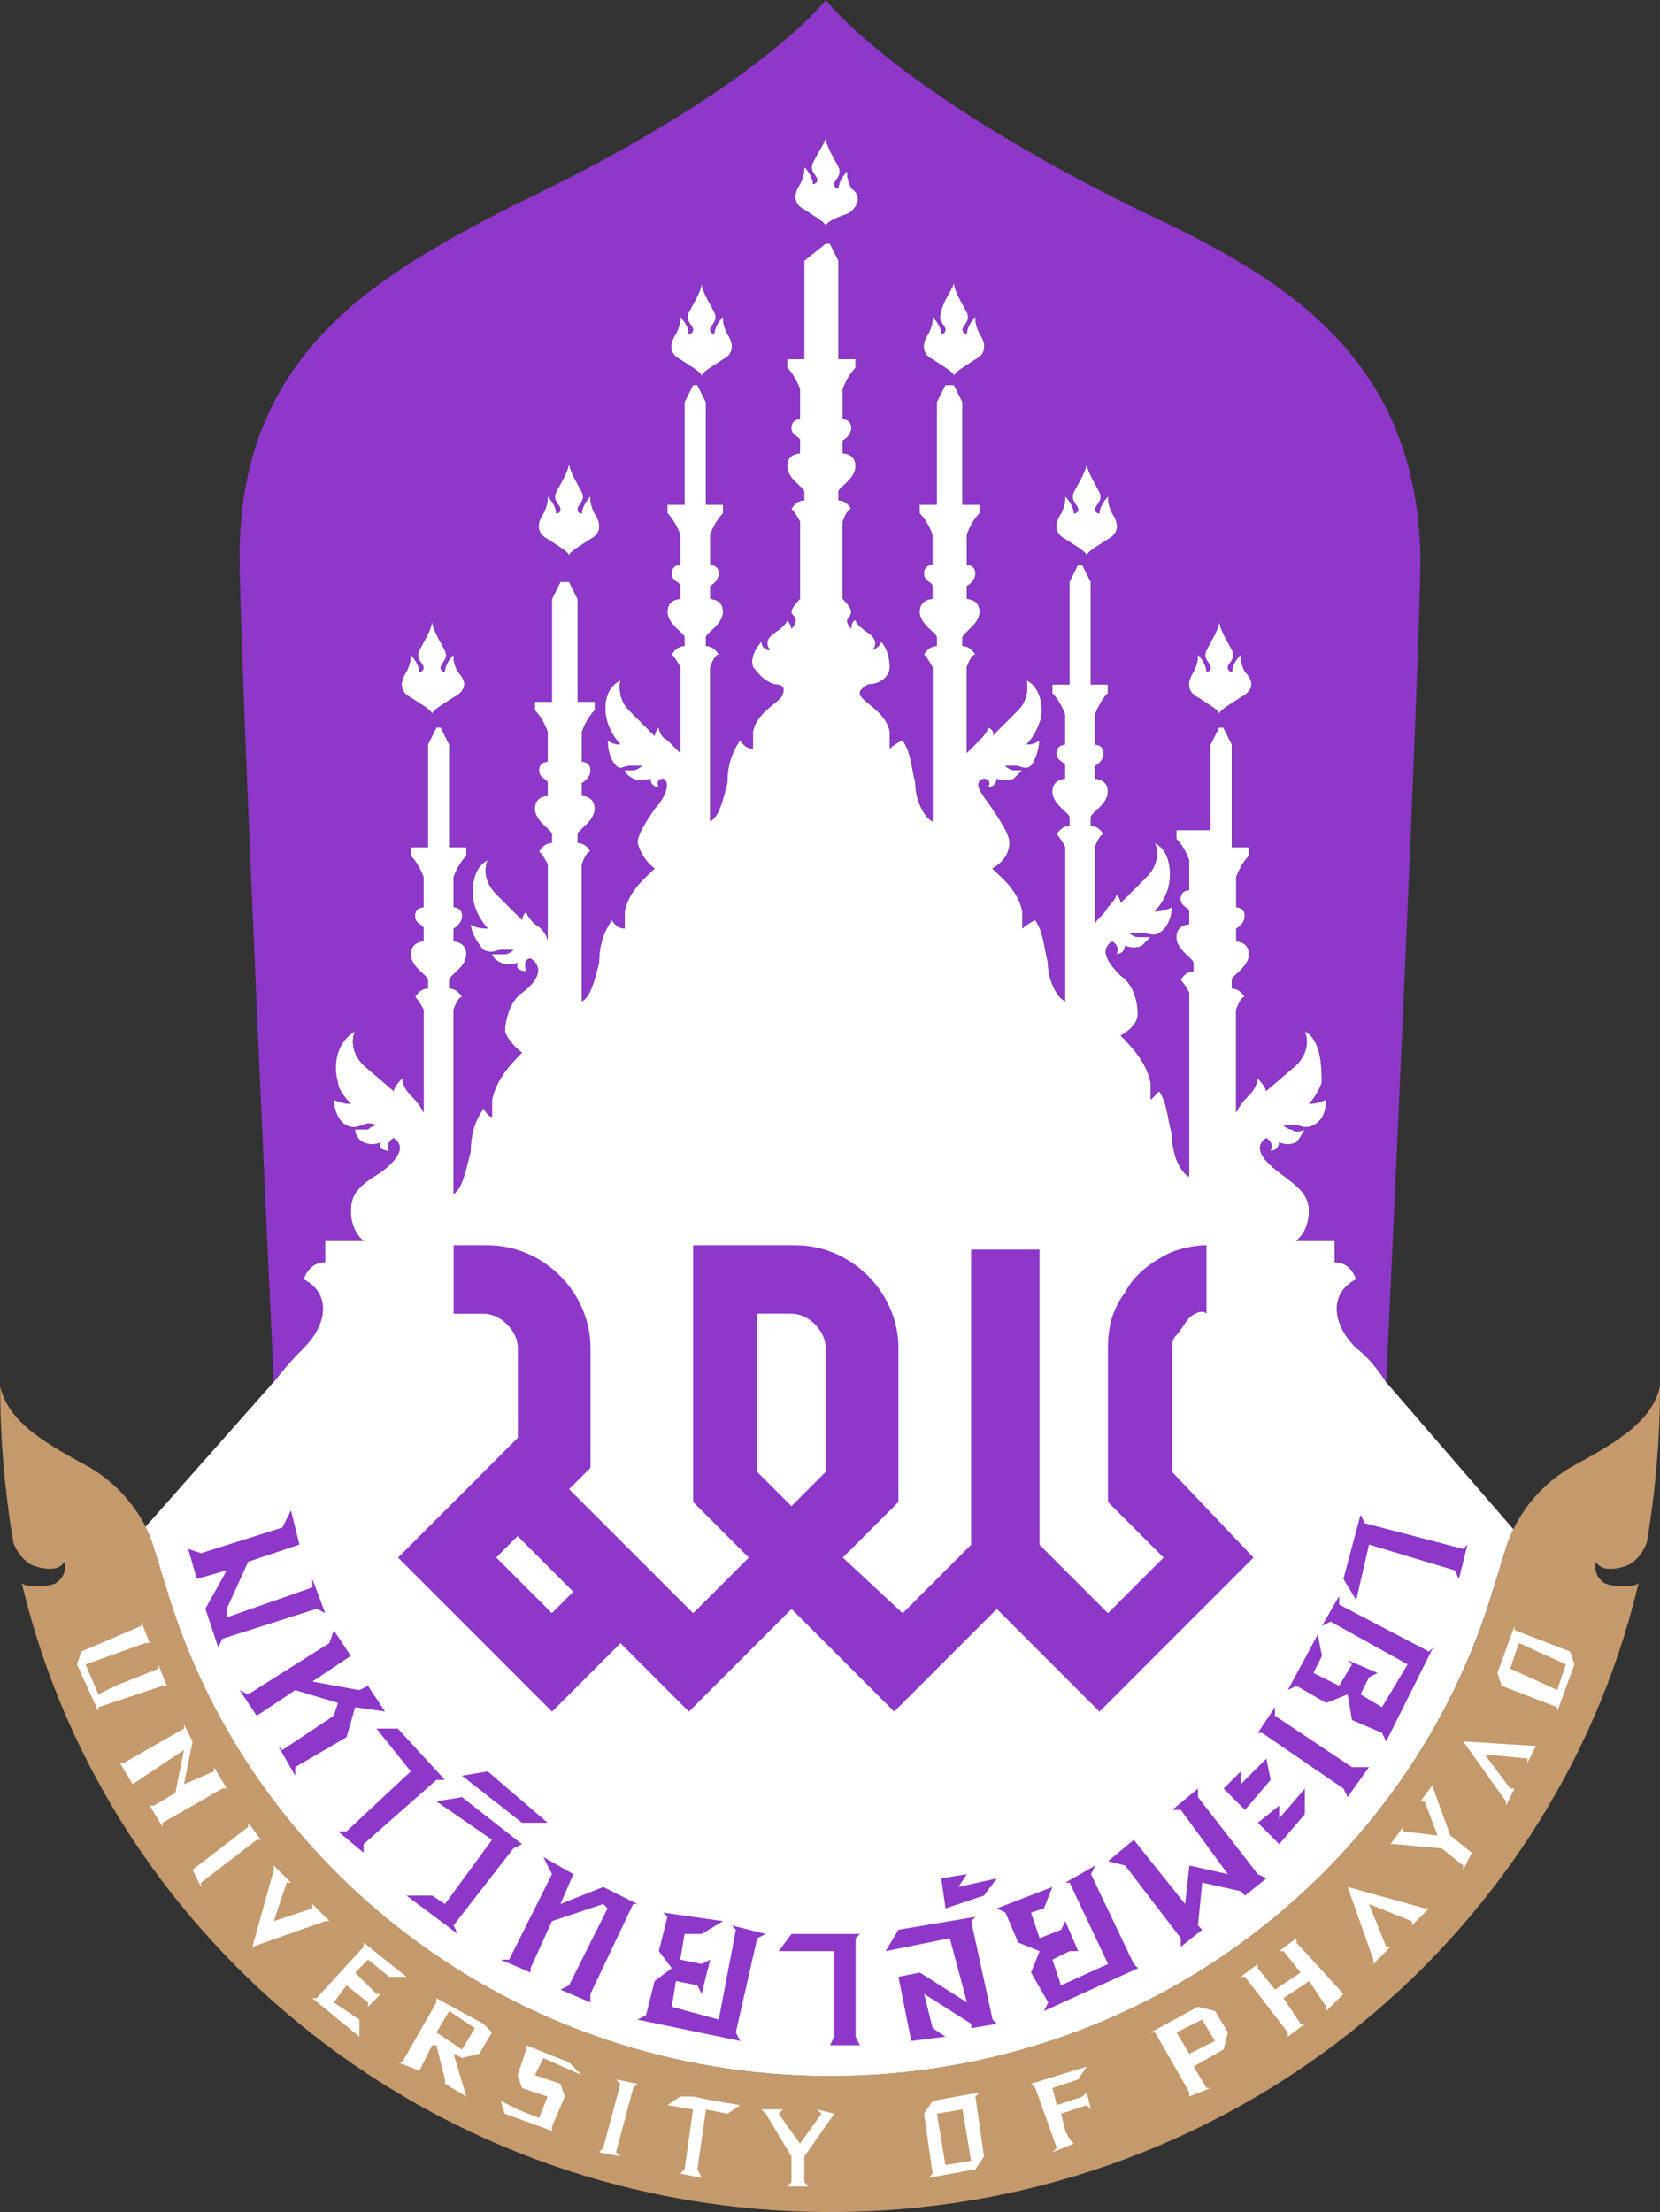 <?xml version="1.0" encoding="UTF-8"?><svg id="b" xmlns="http://www.w3.org/2000/svg" width="180" height="239.84" viewBox="0 0 180 239.84"><rect x="0" y="0" width="180" height="239.84" fill="#333333" stroke="none"/><defs><style>.d{fill:#fff;}.e{fill:#c4996c;}.f{fill:#8d38c9;}</style></defs><g id="c"><path class="d" d="m17.16,169.33c.24.91.54,1.79.81,2.68,9.01,30.65,37.85,53.08,72.02,53.09,34.17,0,63.01-22.44,72.02-53.09.27-.89.58-1.77.81-2.68l.46-1.39c.13-.54.43-1.29.83-2.12l-13.82-15.97s-1.39-2.32-3.25-3.71c-2.78-2.78-2.78-6.03,0-7.42,0,0-.46-1.86-2.32-1.86v-2.32h-4.18s1.39-.93,1.39-3.25c0-1.86-1.39-2.78-3.25-4.18-1.86-1.39-2.78-2.78-1.39-3.71,0,0,.93.46.46,1.39,0,0,.93,0,.93-.93,0,0,.93.46,1.86,0,.46-.46.93-1.39.93-1.39,0,0-.93.46-1.39,0-.46,0-.93-.46-.93-.46h1.39c.46,0,.93.46,1.86,0,.93-.46,1.39-1.39,1.39-2.78,0,0-.93.46-1.86.46,0,0,.93-.93,1.39-2.32,0-1.39,0-4.64-1.86-5.57,0,0,.93,1.86-.93,3.71l-3.25,2.78s0-.46-.93-1.39c0,0,0,.93-.93,1.86-.46.46-.93.93-1.39,1.86v-11.13s.46-1.39.93-1.39c0,0-.46-.93-1.39-.93v-.93c0-.46,1.86-1.39,1.86-2.78s-1.39-1.39-1.39-1.39v-1.39s.93-.46.93-1.39-.93-.93-.93-.93v-3.25s.46-1.39,1.39-2.32v-.93h-1.86v-11.13l-.93-1.86h-.46l-.93,1.86v9.28h-3.71v.93c.93.93,1.39,2.32,1.39,2.32v3.25s-.93,0-.93.93.93.93.93,1.39v1.39s-1.39,0-1.39,1.39,1.86,2.32,1.86,2.78v.93c-.93,0-1.39.93-1.39.93.46.46.93,1.39.93,1.39v19.95c-.93-.46-1.86-2.32-1.86-4.64-.46-1.39-.46-3.25-1.39-4.64,0,0-.46.46-.93.93v-1.86c-.46-2.32-2.32-4.18-3.25-5.1,0,0,1.86-.93,1.86-2.32s-.46-3.25-1.86-4.18c-1.39-1.39-2.32-2.78-.93-3.71,0,0,.93.46.46,1.39,0,0,.93,0,.93-.93,0,0,.93.46,1.86,0,.46-.46.93-.93.93-.93h-1.39c-.46,0-.93-.46-.93-.46h1.39c.46,0,1.39.46,1.86,0,.93-.46,1.39-1.86,1.39-2.78,0,0-.93.46-1.86.46,0,0,.93-.93,1.39-2.32.46-1.39.46-4.18-1.39-5.1,0,0,.93,1.86-.93,3.71l-2.78,2.78s0-.46-.46-.93c0,0,0,.46-.93,1.39-.46.93-1.39,1.39-1.39,1.86v-8.35s.46-1.39.93-1.39c0,0-.46-.93-1.39-.93v-.93c0-.46,1.86-1.39,1.86-2.78s-1.39-1.39-1.39-1.39v-1.39s.93-.46.93-1.39-.93-.93-.93-.93v-3.25s.46-1.39,1.39-2.32v-.93h-1.86v-11.13l-.93-1.86h-.46l-.93,1.86v11.13h-1.86v.93c.93.93,1.39,2.32,1.39,2.32v3.25s-.93,0-.93.93.93.93.93,1.39v1.39s-1.39,0-1.39,1.39,1.86,2.32,1.86,2.78v.93c-.93,0-1.39.93-1.39.93.46.46.93,1.39.93,1.39v16.7c-.93-.46-1.86-2.32-1.86-4.18-.46-1.86-.46-3.25-1.39-4.64,0,0-.93.46-1.39.93v-1.86c-.46-2.32-2.32-3.71-3.25-4.64,0,0,1.86-.93,1.86-2.78,0-.93-.93-2.32-1.86-3.71-.93-1.39-2.32-2.78-.93-3.25,0,0,.93,0,.46.93,0,0,.93,0,.93-.93,0,0,.93.46,1.86,0,.46-.46.93-.93.93-.93h-.93c-.46,0-.93-.46-.93-.46h1.39s.93.46,1.39,0,.93-1.86.93-2.78c0,0-.46.46-1.39.46,0,0,.93-.93,1.39-2.32.46-.93.46-3.71-1.39-4.64,0,0,.46,1.86-.93,3.25l-2.78,2.78s.46-.46-.46-.93c0,0,0,.46-.93,1.39-.46.46-.93.93-1.39,1.39v-9.28s.46-1.39.93-1.39c0,0-.46-.93-1.39-.93v-.93c0-.46,1.86-1.39,1.86-2.78s-1.39-1.39-1.39-1.39v-1.39s.93-.46.93-1.39-.93-.93-.93-.93v-3.25s.46-1.39,1.39-2.32v-.93h-1.86v-11.13l-.93-1.86h-.93l-.93,1.86v11.13h-1.86v.93c.93.93,1.39,2.32,1.39,2.32v3.25s-.93,0-.93.93.93.93.93,1.39v1.39s-1.39,0-1.39,1.39,1.86,2.32,1.86,2.78v.93c-.93,0-1.39.93-1.39.93.46.46.93,1.39.93,1.39v16.7c-.93-.46-1.86-2.32-1.86-4.18-.46-1.86-.46-3.25-1.39-4.64,0,0-.93.46-1.39.93v-1.86c-.46-2.32-3.25-3.25-3.25-4.18,0,0,0-.46.93-.93,1.39,0,2.32-.93,2.32-1.86,0-1.86-.93-2.78-.93-2.78,0,0,0,.46-.93.93,0,0,.93-.93-.46-1.86-1.39-.93-1.39-1.39-1.39-1.39,0,0-.46,0-.46.93,0,0-.46-.46-.46-.93,0,0,.46-.46.46-.93s-.93-1.39-.93-1.39v-8.35s.46-1.39.93-1.39c0,0-.46-.93-1.39-.93v-.93c0-.46,1.86-1.39,1.86-2.78s-1.39-1.39-1.39-1.39v-1.39s.93-.46.93-1.39-.93-.93-.93-.93v-3.25s.46-1.39,1.39-2.32v-.93h-1.86v-10.67l-.93-1.86h-.46l-2.32,1.86v10.67h-1.86v.93c.93.93,1.39,2.32,1.39,2.32v3.25s-.93,0-.93.93.93.93.93,1.39v1.39s-1.39,0-1.39,1.39,1.86,2.32,1.86,2.78v.93c-.93,0-1.39.93-1.39.93.46.46.93,1.39.93,1.39v8.35s-.93.93-.93,1.39.46.46.46.93-.46.93-.46.93c0-.46-.46-.93-.46-.93,0,0,0,.46-1.39,1.39-1.39.93-.46,1.86-.46,1.86-.93,0-.93-.93-.93-.93,0,0-1.39,1.39-.93,2.78.46.46.93,1.39,2.32,1.86,1.39,0,.93.93.93.93,0,.93-2.78,1.86-3.25,4.18v1.86c-.93,0-1.39-.93-1.39-.93-.93,1.39-1.39,2.78-1.39,4.64-.46,1.86-.93,3.71-1.86,4.18v-16.7s.46-1.39.93-1.39c0,0-.46-.93-1.39-.93v-.93c0-.46,1.86-1.39,1.86-2.78s-1.39-1.39-1.39-1.39v-1.39s.93-.46.93-1.39-.93-.93-.93-.93v-3.25s.46-1.39,1.39-2.32v-.93h-1.86v-11.13l-.93-1.86h-.46l-.93,1.86v11.13h-1.86v.93c.93.93,1.39,2.32,1.39,2.32v3.25s-.93,0-.93.93.93.93.93,1.39v1.39s-1.39,0-1.39,1.39,1.86,2.32,1.86,2.78v.93c-.93,0-1.39.93-1.39.93.46.46.93,1.39.93,1.39v9.28c-.46-.46-.93-.93-1.39-1.39-.93-.46-.93-1.39-.93-1.39-.46.46-.46.93-.46.93l-2.78-2.78c-1.39-1.39-.93-3.25-.93-3.25-1.86.93-1.86,3.25-1.39,4.64.46,1.39,1.39,2.32,1.39,2.32-.93,0-1.39-.46-1.39-.46,0,1.39.46,2.32.93,2.78.46.46.93,0,1.39,0h1.39s-.46.46-.93.46h-.93s0,.46.93.93,1.86,0,1.86,0c0,.93.93.93.93.93-.46-.93.46-.93.46-.93.93.46,0,2.32-.93,3.25-.93,1.39-1.86,2.78-1.86,3.71.46,1.86,1.86,2.78,1.86,2.78-.93.93-2.78,2.32-3.25,4.64v1.86c-.93,0-1.39-.93-1.39-.93-.93,1.39-1.39,2.78-1.39,4.64-.46,1.86-.93,3.71-1.86,4.18v-14.85s.46-1.39.93-1.39c0,0-.46-.93-1.39-.93v-.93c0-.46,1.86-1.39,1.86-2.78s-1.39-1.39-1.39-1.39v-1.39s.93-.46.93-1.39-.93-.93-.93-.93v-3.25s.46-1.39,1.39-2.32v-.93h-1.86v-11.13l-.93-1.86h-.93l-.93,1.86v11.13h-1.86v.93c.93.93,1.39,2.32,1.39,2.32v3.25s-.93,0-.93.93.93.93.93,1.39v1.39s-1.39,0-1.39,1.39,1.86,2.32,1.86,2.78v.93c-.93,0-1.39.93-1.39.93.46.46.93,1.39.93,1.39v8.35c0-.46-.46-1.39-1.39-1.86-.93-.93-.93-1.39-.93-1.39-.46.46-.46.93-.46.93l-2.78-2.78c-1.86-1.86-.93-3.71-.93-3.71-1.86.93-1.86,3.71-1.39,5.1.46,1.39,1.39,2.32,1.39,2.32-1.39,0-1.86-.46-1.86-.46,0,.93.93,2.32,1.39,2.78.93.46,1.39,0,1.86,0h1.39s-.46.46-.93.46h-1.39s0,.46.93.93c.93.46,1.86,0,1.86,0-.46.93.93.93.93.93-.46-1.39.46-1.39.46-1.39,1.39.93.93,2.32-.93,3.71-1.39.93-1.86,3.25-1.86,4.18.46,1.39,1.86,2.32,1.86,2.32-.93.93-2.78,2.78-3.25,5.1v1.86c-.46,0-.93-.93-.93-.93-.93,1.39-1.39,2.78-1.39,4.64-.46,1.86-.93,4.18-1.86,4.64v-19.95s.46-1.39.93-1.39c0,0-.46-.93-1.39-.93v-.93c0-.46,1.86-1.39,1.86-2.78s-1.39-1.39-1.39-1.39v-1.39s.93-.46.93-1.39-.93-.93-.93-.93v-3.25s.46-1.39,1.39-2.32v-.93h-1.86v-11.13l-.93-1.86h-.46l-.93,1.86v11.13h-1.86v.93c.93.93,1.39,2.32,1.39,2.32v3.25s-.93,0-.93.93.93.93.93,1.39v1.39s-1.39,0-1.39,1.39,1.86,2.32,1.86,2.78v.93c-.93,0-1.39.93-1.39.93.46.46.93,1.39.93,1.39v11.13c-.46-.93-.93-1.39-1.39-1.86-.93-.93-.93-1.86-.93-1.86-.93.93-.93,1.39-.93,1.39l-3.25-2.78c-1.86-1.86-.93-3.71-.93-3.71-2.32,1.39-2.32,4.18-1.86,5.57,0,.93,1.39,2.32,1.39,2.32-.93,0-1.86-.46-1.86-.46,0,.93.46,2.32,1.39,2.78.93.46,1.39,0,1.86,0,.46-.46,1.39,0,1.39,0,0,0-.46,0-.93.46h-1.39s0,.93.93,1.39,1.86,0,1.86,0c-.46.93.93.93.93.93-.46-.93.46-1.39.46-1.39,1.39.93.46,2.32-1.39,3.71-2.32,1.39-3.25,2.32-3.25,4.18,0,2.32,1.39,3.25,1.39,3.25h-4.18v2.32c-1.86,0-2.32,1.86-2.32,1.86,2.78,1.39,2.78,4.64,0,7.42-1.86,1.86-3.25,3.71-3.25,3.71l-13.91,15.72.06.2c.41.85.72,1.63.86,2.17l.46,1.39Z"/><path class="e" d="m176.29,169.79c1.39-.46,2.32-2.32,2.32-2.78.93-5.57,1.39-11.13,1.39-16.7-.93,4.18-5.57,6.49-9.74,8.81-4.64,2.78-6.49,6.96-6.96,8.81l-.46,1.39c-.24.91-.54,1.79-.81,2.68-9.01,30.65-37.85,53.08-72.02,53.09-34.17,0-63.01-22.44-72.02-53.09-.27-.89-.58-1.77-.81-2.68l-.46-1.39c-.46-1.86-2.32-6.03-6.96-8.81-4.18-2.32-8.81-4.64-9.74-8.81,0,5.57.46,11.13,1.39,16.7,0,.46.93,2.32,2.32,2.78,1.39.46,2.78.46,3.25-.46,0,0,.46,1.39-.93,2.32-.93.46-3.25.46-3.71,0,.03.12.08.24.11.36,9.39,38.87,45.04,67.83,87.57,67.83,42.54,0,78.18-28.96,87.57-67.83.03-.12.08-.24.11-.36-.46.46-2.78.46-3.71,0-1.39-.93-.93-2.32-.93-2.32.46.93,1.86.93,3.25.46Z"/><polygon class="d" points="90.46 229.18 88.61 228.71 89.07 229.18 86.75 232.42 84.43 229.18 84.9 228.71 82.58 228.71 83.04 229.18 85.82 233.81 85.82 236.6 85.36 237.06 87.68 237.06 87.22 236.6 87.22 233.81 90.46 229.18"/><polygon class="d" points="75.15 227.32 73.76 227.32 72.37 228.25 75.15 228.71 74.23 235.21 73.76 235.67 76.08 236.13 75.62 235.21 76.55 228.71 78.87 229.18 80.26 228.25 77.47 227.78 75.15 227.32"/><polygon class="d" points="67.27 225.93 65.41 232.89 64.95 233.35 67.27 233.81 66.8 233.35 68.66 226.39 69.12 225.93 66.8 225.46 67.27 225.93"/><path class="d" d="m51.96,222.68l1.39-2.32-.93-.93-5.1-2.78v.46l-3.71,6.49h-.46l2.32.93,1.39-2.78h.46l.93,3.71v.46l2.32,1.39-1.39-4.64.93.46,1.86-.46Zm-4.64-2.32l1.39-2.32,2.78,1.86-1.39,2.32-2.78-1.86Z"/><polygon class="d" points="63.09 225 61.7 223.61 57.06 221.75 57.06 222.22 56.13 225 56.6 226.39 59.38 227.32 58.45 229.64 56.13 228.71 54.28 227.78 54.74 229.18 59.85 231.03 59.85 230.57 61.24 227.32 60.77 225.93 57.99 225 58.92 223.14 63.09 225"/><polygon class="d" points="24.59 193.92 23.2 191.6 23.2 192.06 19.95 193.45 20.88 188.81 19.95 186.96 19.95 187.42 13.45 191.13 12.99 191.13 14.38 193.45 19.95 189.74 19.02 194.38 16.7 195.77 16.24 195.77 17.63 198.09 17.63 197.63 24.12 193.92 24.59 193.92"/><polygon class="d" points="42.22 214.33 44.07 214.33 39.43 210.62 39.43 211.08 34.33 216.65 33.87 216.65 38.97 220.82 38.97 218.97 36.19 217.11 37.58 215.26 39.9 217.11 39.9 217.58 41.29 216.19 40.82 216.19 38.51 213.87 39.9 212.47 42.22 214.33"/><polygon class="d" points="18.09 182.78 17.17 180.46 17.17 180.93 12.53 182.78 10.67 183.71 9.28 180.46 15.77 178.14 16.24 178.14 15.31 175.82 15.31 176.29 8.81 179.07 8.35 180.46 10.67 185.57 10.67 185.1 17.63 182.78 18.09 182.78"/><polygon class="d" points="28.3 199.48 26.91 197.63 26.91 198.09 20.88 202.73 21.8 204.59 21.8 204.12 27.84 199.48 28.3 199.48"/><polygon class="d" points="35.72 208.3 33.87 206.44 33.87 206.91 29.69 208.3 31.08 204.12 31.55 204.12 29.69 202.27 29.69 202.73 27.37 211.08 35.26 208.3 35.72 208.3"/><polygon class="d" points="155.41 193.92 155.41 193.45 154.02 195.31 154.48 195.31 155.88 199.02 152.16 198.56 152.16 198.09 150.77 199.95 151.24 199.95 156.34 200.41 158.66 202.27 158.66 202.73 159.59 200.88 157.27 199.02 155.41 193.92"/><path class="d" d="m170.72,180.46l-.46-1.39-6.03-2.32v-.46l-1.86,5.1.46,1.39,6.03,2.32v.46l1.86-5.1Zm-6.96.46l.93-2.78,5.1,2.32-.93,2.78-5.1-2.32Z"/><polygon class="d" points="146.13 204.59 148.92 212.47 148.92 212.94 150.77 211.08 150.31 211.08 148.45 206.44 153.09 208.3 153.09 208.76 154.95 206.91 154.48 206.91 146.13 204.59"/><polygon class="d" points="158.66 188.81 163.3 195.31 163.3 195.77 164.23 193.92 163.76 193.92 160.98 190.21 165.62 190.67 165.62 191.13 166.55 189.28 166.08 189.28 158.66 188.81"/><polygon class="d" points="117.37 227.32 114.59 228.25 114.12 226.39 116.91 225.46 117.83 224.07 111.8 225.93 112.27 226.39 114.59 232.89 114.12 233.35 116.44 232.42 115.98 231.96 115.52 231.03 115.05 229.18 117.83 228.25 118.3 228.71 117.83 226.86 117.37 227.32"/><polygon class="d" points="140.57 210.15 138.71 211.55 139.18 211.55 141.03 213.87 138.25 215.72 136.39 213.4 136.39 212.94 134.54 214.33 135 214.33 139.64 220.36 139.64 220.82 141.49 219.43 141.03 219.43 139.18 216.65 141.96 214.79 143.81 217.58 143.81 218.04 145.67 216.19 140.57 210.62 140.57 210.15"/><path class="d" d="m133.14,220.36l-1.39-2.32-1.86-.46-5.1,2.78h.46l3.71,6.49v.46l2.32-.93h-.46l-1.39-2.32,3.25-1.86.46-1.86Zm-4.18,2.32l-1.39-2.32,2.78-1.39,1.39,2.32-2.78,1.39Z"/><path class="d" d="m105.77,227.32l.46-.46-5.1.93-.93,1.39.93,6.49-.46.46,5.1-.93.93-1.39-.93-6.49Zm-3.25,7.42l-.93-5.57,2.78-.46.93,5.57-2.78.46Z"/><path class="d" d="m116.44,55.67c0-.93-.93-1.86-.93-1.86,0,.46,0,.93-.46,1.86-.93,1.39-.46,2.32.46,2.78,1.39.93,2.32,1.39,2.32,1.86,0-.46.93-.93,2.32-1.86.93-.46,1.39-1.39.46-2.78-.46-.93-.46-1.39-.46-1.86,0,0-.93.93-.93,1.86,0,0-.46,0-.46-.46s.93-.93.46-1.86c-.46-.93-1.39-2.32-1.39-3.25,0,.93-.93,2.32-1.39,3.25-.46.93.46,1.39.46,1.86s-.46.46-.46.46Z"/><path class="d" d="m102.06,36.19c0-.93-.93-1.86-.93-1.86,0,.46,0,.93-.46,1.86-.93,1.39-.46,2.32.46,2.78,1.39.93,2.32,1.39,2.32,1.86,0-.46.93-.93,2.32-1.86.93-.46,1.39-1.39.46-2.78-.46-.93-.46-1.39-.46-1.86,0,0-.93.93-.93,1.86,0,0-.46,0-.46-.46s.93-.93.46-1.86c-.46-.93-1.39-2.32-1.39-3.25,0,.46-1.39,2.32-1.39,3.25-.46.93.46,1.39.46,1.86s-.46.46-.46.46Z"/><path class="d" d="m74.69,36.19c0-.93-.93-1.86-.93-1.86,0,.46,0,.93-.46,1.86-.93,1.39-.46,2.32.46,2.78,1.39.93,2.32,1.39,2.32,1.86,0-.46.93-.93,2.32-1.86.93-.46,1.39-1.39.46-2.78-.46-.93-.46-1.39-.46-1.86,0,0-.93.93-.93,1.86,0,0-.46,0-.46-.46s.93-.93.46-1.86c-.46-.93-1.39-2.32-1.39-3.25,0,.93-.93,2.32-1.39,3.25-.46.93.46,1.39.46,1.86s-.46.46-.46.46Z"/><path class="d" d="m130.82,72.83c0-.93-.93-1.86-.93-1.86,0,.46,0,.93-.46,1.86-.93,1.39-.46,2.32.46,2.78,1.39.93,2.32,1.39,2.32,1.86,0-.46.93-.93,2.32-1.86.93-.46,1.86-1.39.46-2.78-.46-.93-.46-1.39-.46-1.86,0,0-.93.93-.93,1.86,0,0-.46,0-.46-.46s.93-.93.46-1.86-1.39-2.32-1.39-3.25c0,.93-.93,2.32-1.39,3.25-.46.93.46,1.39.46,1.86s-.46.46-.46.46Z"/><path class="d" d="m87.22,22.73c1.39.93,2.32,1.39,2.32,1.86,0-.46.93-.93,2.32-1.39.93-.46,1.86-1.86.46-2.78-.46-.93-.46-1.39-.46-1.86,0,0-.93.93-.93,1.86,0,0-.46,0-.46-.46s.93-.93.46-1.86c-.46-.93-1.39-2.32-1.39-3.25,0,.46-.93,1.86-1.39,2.78-.46.93.46,1.39.46,1.86s-.46.46-.46.46c0-.93-.93-1.86-.93-1.86,0,.46,0,.93-.46,1.86-.93,1.39-.46,2.32.46,2.78Z"/><path class="d" d="m60.31,55.67c0-.93-.93-1.86-.93-1.86,0,.46,0,.93-.46,1.86-.93,1.39-.46,2.32.46,2.78,1.39.93,2.32,1.39,2.32,1.86,0-.46.93-.93,2.32-1.86.93-.46,1.39-1.39.46-2.78-.46-.93-.46-1.39-.46-1.86,0,0-.93.93-.93,1.86,0,0-.46,0-.46-.46s.93-.93.46-1.86c-.46-.93-1.39-2.32-1.39-3.25,0,.93-.93,2.32-1.39,3.25-.46.93.46,1.39.46,1.86s-.46.46-.46.46Z"/><path class="d" d="m45.46,70.52c-.46.93.46,1.39.46,1.86s-.46.46-.46.46c0-.93-.93-1.86-.93-1.86,0,.46,0,.93-.46,1.86-.93,1.39-.46,2.32.46,2.78,1.39.93,2.32,1.39,2.32,1.86,0-.46.93-.93,2.32-1.86.93-.46,1.86-1.39.46-2.78-.46-.93-.46-1.39-.46-1.86,0,0-.93.93-.93,1.86,0,0-.46,0-.46-.46s.93-.93.46-1.86c-.46-.91-1.36-2.28-1.38-3.2l-.02.03c-.04.93-.92,2.27-1.38,3.17Z"/><polygon class="f" points="34.33 174.43 35.26 174.9 33.87 171.19 33.87 172.11 24.59 175.36 24.59 174.43 26.91 169.33 32.47 167.47 31.55 163.76 30.62 165.62 21.8 168.4 20.41 167.94 21.34 171.19 24.59 170.26 22.27 174.43 23.66 178.61 24.12 177.68 34.33 174.43"/><polygon class="f" points="30.15 189.28 32.01 192.53 32.01 191.6 37.58 188.35 38.51 185.1 41.75 185.57 39.9 182.78 38.97 183.25 33.87 182.32 38.04 179.54 36.19 176.75 35.72 178.14 26.91 183.71 25.98 183.25 27.84 186.03 32.01 183.25 36.65 184.64 36.19 186.03 30.62 189.74 30.15 189.28"/><polygon class="f" points="47.32 192.99 48.25 192.99 43.14 187.42 40.82 187.42 44.54 192.06 37.58 198.56 36.65 198.56 39.43 200.88 39.43 199.95 47.32 192.99"/><polygon class="f" points="92.78 210.15 93.25 209.69 85.82 209.69 84.43 211.55 90.46 211.55 90.46 220.82 90 221.75 93.25 221.75 92.78 220.82 92.78 210.15"/><polygon class="f" points="147.99 165.15 147.53 164.23 145.67 171.19 147.06 173.5 148.45 167.47 157.73 170.26 158.2 171.19 159.12 167.47 158.66 167.94 147.99 165.15"/><polygon class="f" points="50.1 192.53 52.89 192.06 59.38 197.63 56.6 197.63 50.1 192.53"/><polygon class="f" points="55.67 200.41 56.6 199.95 50.1 194.85 47.32 195.31 53.35 199.48 48.25 206.44 46.86 205.52 44.07 205.52 49.64 209.69 49.18 208.76 55.67 200.41"/><polygon class="f" points="60.77 215.72 64.02 217.11 64.02 216.19 68.66 206.44 69.12 206.44 65.41 204.59 60.77 206.44 62.17 203.2 58.92 201.34 59.85 203.2 55.21 212.47 54.28 212.47 57.53 213.87 57.53 213.4 59.85 208.3 65.41 206.44 65.88 206.91 61.7 215.26 60.77 215.72"/><polygon class="f" points="72.37 207.83 71.91 207.37 78.4 208.3 76.08 209.69 74.23 209.69 73.76 212.47 76.08 212.94 77.01 212.47 76.08 216.19 75.62 215.26 73.3 214.79 72.84 217.58 77.94 218.97 79.79 209.23 79.33 208.76 83.04 209.69 82.11 210.15 79.79 220.36 80.26 221.29 69.12 218.97 70.05 218.5 70.98 214.79 72.84 213.4 71.44 211.55 72.37 207.83"/><polygon class="f" points="109.02 207.37 108.09 206.91 114.12 204.59 113.2 206.91 111.8 207.37 112.73 210.15 115.05 209.23 115.52 208.3 116.91 211.55 115.98 211.55 114.12 212.47 115.05 215.26 120.15 212.94 115.98 204.12 115.52 204.12 118.76 202.27 118.3 203.2 122.94 212.94 123.4 213.4 113.2 218.04 113.66 217.11 111.8 213.87 112.73 211.55 110.41 210.62 109.02 207.37"/><polygon class="f" points="140.57 182.78 139.64 183.25 142.89 177.22 143.35 179.54 142.42 181.39 145.21 182.78 146.6 180.46 146.13 180 149.38 181.39 148.45 181.86 147.53 183.71 149.85 185.1 152.63 180.46 144.28 175.82 143.35 176.29 145.21 173.04 145.21 173.97 154.95 179.07 155.41 178.61 150.31 188.81 149.85 187.89 146.6 186.49 146.13 183.71 143.81 184.64 140.57 182.78"/><polygon class="f" points="129.9 194.85 129.9 193.92 127.11 196.24 128.04 196.24 133.14 203.2 128.97 202.27 128.51 206.44 122.94 199.48 120.15 201.8 122.01 202.27 128.04 210.15 128.04 211.08 130.36 209.23 129.9 208.76 130.36 204.12 134.54 205.05 135 205.52 137.32 203.66 136.39 203.2 129.9 194.85"/><polygon class="f" points="136.39 187.89 136.86 187.89 145.67 193.92 146.13 194.85 148.45 191.6 146.6 191.6 138.25 186.03 138.25 185.1 136.39 187.89"/><polygon class="f" points="105.31 208.3 105.77 207.83 97.42 209.23 96.03 211.55 102.99 210.15 104.85 217.11 99.74 213.87 97.42 214.33 98.81 221.29 102.53 220.82 101.13 219.9 100.21 216.19 105.31 219.43 105.31 219.9 108.09 219.43 107.63 218.97 105.31 208.3"/><polygon class="f" points="102.06 203.66 104.85 203.2 103.92 204.59 108.09 203.66 106.7 205.52 102.53 206.91 102.06 203.66"/><polygon class="f" points="132.68 193.92 134.54 192.06 134.54 193.45 137.32 190.67 137.78 192.99 135 196.24 132.68 193.92"/><polygon class="f" points="136.39 197.63 138.71 195.77 138.71 197.16 141.49 193.92 141.49 196.7 138.71 199.95 136.39 197.63"/><path class="f" d="m127.11,159.59v-13.45c0-.46,0-.93.46-1.39s.93-1.39,1.39-1.86c.46-.46,1.39-.93,1.86-.46v-7.42c-1.39,0-3.25.46-4.18.93-1.86.93-3.71,2.32-4.64,4.18-1.39,1.86-1.86,3.71-1.86,6.03v16.7l6.03,6.03-6.03,6.03-7.42-7.42v-32.01h-7.42v32.01l-7.42,7.42-6.49-6.03h0l6.03-6.03v-16.7c0-6.03-5.1-11.13-11.13-11.13h-11.13c0,6.49,0-.46,0,26.44v1.39l6.03,6.03-6.03,6.03-13.45-13.45,2.32-2.32v-12.99c0-6.03-5.1-11.13-11.13-11.13h-3.71v7.42h3.25c1.86,0,3.71,1.86,3.71,3.71v9.74l-12.99,12.99,16.7,16.7,7.42-7.42,7.42,7.42,11.13-11.13,11.13,11.13,11.13-11.13,11.13,11.13,16.7-16.7-8.81-9.28Zm-67.27,15.31l-6.03-6.03,2.32-2.32,6.03,6.03-2.32,2.32Zm22.27-15.31v-17.16h3.71c1.86,0,3.71,1.86,3.71,3.71v13.45l-3.71,3.71-3.71-3.71Z"/><path class="f" d="m123.4,22.73C96.96,9.74,89.54,0,89.54,0c0,0-7.42,9.74-33.87,22.27-14.38,7.42-29.69,15.77-29.69,38.04,0,10.67,3.71,89.54,3.71,89.54,0,0,1.39-1.86,3.25-3.71,2.78-2.78,2.78-6.03,0-7.42,0,0,.46-1.86,2.32-1.86v-2.32h4.18s-1.39-.93-1.39-3.25c0-1.86.93-2.78,3.25-4.18,1.86-1.39,2.78-2.78,1.39-3.71,0,0-.93.46-.46,1.39,0,0-1.39,0-.93-.93,0,0-.93.46-1.86,0s-.93-1.39-.93-1.39h1.39c.46-.46.93-.46.93-.46,0,0-.93-.46-1.39,0-.46,0-.93.46-1.86,0s-1.39-1.86-1.39-2.78c0,0,.93.46,1.86.46,0,0-1.39-1.39-1.39-2.32-.46-1.39-.46-4.18,1.86-5.57,0,0-.93,1.86.93,3.71l3.25,2.78s0-.46.93-1.39c0,0,0,.93.93,1.86.46.46.93.93,1.39,1.86v-11.13s-.46-.93-.93-1.39c0,0,.46-.93,1.39-.93v-.93c0-.46-1.86-1.39-1.86-2.78s1.39-1.39,1.39-1.39v-1.39c0-.46-.93-.46-.93-1.39s.93-.93.93-.93v-3.25s-.46-1.39-1.39-2.32v-.93h1.86v-11.13l.93-1.86h.46l.93,1.86v11.13h1.86v.93c-.93.93-1.39,2.32-1.39,2.32v3.25s.93,0,.93.93-.93,1.39-.93,1.39v1.39s1.39,0,1.39,1.39-1.86,2.32-1.86,2.78v.93c.93,0,1.39.93,1.39.93-.46,0-.93,1.39-.93,1.39v19.95c.93-.46,1.39-2.78,1.86-4.64,0-1.86.46-3.25,1.39-4.64,0,0,.46.93.93.93v-1.86c.46-2.32,2.32-4.18,3.25-5.1,0,0-1.39-.93-1.86-2.32,0-.93.46-3.25,1.86-4.18,1.86-1.39,2.32-2.78.93-3.71,0,0-.93,0-.46,1.39,0,0-1.39,0-.93-.93,0,0-.93.46-1.86,0s-.93-.93-.93-.93h1.39c.46,0,.93-.46.93-.46h-1.39c-.46,0-.93.46-1.86,0-.46-.46-1.39-1.86-1.39-2.78,0,0,.46.46,1.86.46,0,0-.93-.93-1.39-2.32s-.46-4.18,1.39-5.1c0,0-.93,1.86.93,3.71l2.78,2.78s0-.46.46-.93c0,0,0,.46.93,1.39.93.46,1.39,1.39,1.39,1.86v-8.35s-.46-.93-.93-1.39c0,0,.46-.93,1.39-.93v-.93c0-.46-1.86-1.39-1.86-2.78s1.39-1.39,1.39-1.39v-1.39c0-.46-.93-.46-.93-1.39s.93-.93.93-.93v-3.25s-.46-1.39-1.39-2.32v-.93h1.86v-11.13l.93-1.86h.93l.93,1.86v11.13h1.86v.93c-.93.93-1.39,2.32-1.39,2.32v3.25s.93,0,.93.93-.93,1.39-.93,1.39v1.39s1.39,0,1.39,1.39-1.86,2.32-1.86,2.78v.93c.93,0,1.39.93,1.39.93-.46,0-.93,1.39-.93,1.39v14.85c.93-.46,1.39-2.32,1.86-4.18,0-1.86.46-3.25,1.39-4.64,0,0,.46.93,1.39.93v-1.86c.46-2.32,2.32-3.71,3.25-4.64,0,0-1.39-.93-1.86-2.78,0-.93.93-2.32,1.86-3.71.93-.93,1.86-2.78.93-3.25,0,0-.93,0-.46.93,0,0-.93,0-.93-.93,0,0-.93.46-1.86,0s-.93-.93-.93-.93h.93c.46,0,.93-.46.93-.46h-1.39c-.46,0-.93.46-1.39,0s-.93-1.39-.93-2.78c0,0,.46.46,1.39.46,0,0-.93-.93-1.39-2.32s-.46-3.71,1.39-4.64c0,0-.46,1.86.93,3.25l2.78,2.78s0-.46.46-.93c0,0,0,.93.93,1.39l1.39,1.39v-9.28s-.46-.93-.93-1.39c0,0,.46-.93,1.39-.93v-.93c0-.46-1.86-1.39-1.86-2.78s1.39-1.39,1.39-1.39v-1.39c0-.46-.93-.46-.93-1.39s.93-.93.93-.93v-3.25s-.46-1.39-1.39-2.32v-.93h1.86v-11.13l.93-1.86h.46l.93,1.86v11.13h1.86v.93c-.93.93-1.39,2.32-1.39,2.32v3.25s.93,0,.93.93-.93,1.39-.93,1.39v1.39s1.39,0,1.39,1.39-1.86,2.32-1.86,2.78v.93c.93,0,1.39.93,1.39.93-.46,0-.93,1.39-.93,1.39v16.7c.93-.46,1.39-2.32,1.86-4.18,0-1.86.46-3.25,1.39-4.64,0,0,.46.93,1.39.93v-1.86c.46-2.32,3.25-3.25,3.25-4.18,0,0,.46-.93-.93-.93-1.39-.46-1.86-1.39-2.32-1.86-.46-1.39.93-2.78.93-2.78,0,0,0,.93.93.93,0,0-.93-.93.46-1.86,1.39-.93,1.39-1.39,1.39-1.39,0,0,.46.46.46.93,0,0,.46-.46.46-.93s-.46-.46-.46-.93.93-1.39.93-1.39v-8.35s-.46-.93-.93-1.39c0,0,.46-.93,1.39-.93v-.93c0-.46-1.86-1.39-1.86-2.78s1.39-1.39,1.39-1.39v-1.39c0-.46-.93-.46-.93-1.39s.93-.93.93-.93v-3.25s-.46-1.39-1.39-2.32v-.93h1.86v-10.67l2.32-1.86h.46l.93,1.86v10.67h1.86v.93c-.93.93-1.39,2.32-1.39,2.32v3.25s.93,0,.93.93-.93,1.39-.93,1.39v1.39s1.39,0,1.39,1.39-1.86,2.32-1.86,2.78v.93c.93,0,1.39.93,1.39.93-.46,0-.93,1.39-.93,1.39v8.35s.93.93.93,1.39-.46.93-.46.93c0,.46.46.93.46.93,0-.93.46-.93.46-.93,0,0,0,.46,1.39,1.39,1.39.93.46,1.86.46,1.86.93-.46.93-.93.93-.93,0,0,.93.93.93,2.78,0,.93-.93,1.86-2.32,1.86-.93.46-.93.93-.93.93,0,.93,2.78,1.86,3.25,4.18v1.86c.46-.46,1.39-.93,1.39-.93.93,1.39.93,2.78,1.39,4.64,0,1.86.93,3.71,1.86,4.18v-16.7s-.46-.93-.93-1.39c0,0,.46-.93,1.39-.93v-.93c0-.46-1.86-1.39-1.86-2.78s1.39-1.39,1.39-1.39v-1.39c0-.46-.93-.46-.93-1.39s.93-.93.93-.93v-3.25s-.46-1.39-1.39-2.32v-.93h1.86v-11.13l.93-1.86h.93l.93,1.86v11.13h1.86v.93c-.93.93-1.39,2.32-1.39,2.32v3.25s.93,0,.93.93-.93,1.39-.93,1.39v1.39s1.39,0,1.39,1.39-1.86,2.32-1.86,2.78v.93c.93,0,1.39.93,1.39.93-.46,0-.93,1.39-.93,1.39v9.28l1.39-1.39c.93-.93.93-1.39.93-1.39.93.46.46.93.46.93l2.78-2.78c1.39-1.39.93-3.25.93-3.25,1.86.93,1.86,3.71,1.39,4.64-.46,1.39-1.39,2.32-1.39,2.32.93,0,1.39-.46,1.39-.46,0,.93-.46,2.32-.93,2.78s-1.39,0-1.39,0h-1.39s.46.46.93.46h.93l-.93.93c-.93.46-1.86,0-1.86,0,0,.93-.93.93-.93.93.46-.93-.46-.93-.46-.93-1.39.46,0,1.86.93,3.25.93,1.39,1.86,2.78,1.86,3.71,0,1.86-1.86,2.78-1.86,2.78.93.93,2.78,2.32,3.25,4.64v1.86c.46-.46,1.39-.93,1.39-.93.93,1.39.93,2.78,1.39,4.64,0,1.86.93,3.71,1.86,4.18v-16.7s-.46-.93-.93-1.39c0,0,.46-.93,1.39-.93v-.93c0-.46-1.86-1.39-1.86-2.78s1.39-1.39,1.39-1.39v-1.39c0-.46-.93-.46-.93-1.39s.93-.93.93-.93v-3.25s-.46-1.39-1.39-2.32v-.93h1.86v-11.13l.93-1.86h.46l.93,1.86v11.13h1.86v.93c-.93.93-1.39,2.32-1.39,2.32v3.25s.93,0,.93.93-.93,1.39-.93,1.39v1.39s1.39,0,1.39,1.39-1.86,2.32-1.86,2.78v.93c.93,0,1.39.93,1.39.93-.46,0-.93,1.39-.93,1.39v8.35c0-.46.93-.93,1.39-1.86.93-.93.93-1.39.93-1.39.46.46.46.93.46.93l2.78-2.78c1.86-1.86.93-3.71.93-3.71,1.86.93,1.86,3.71,1.39,5.1-.46,1.39-1.39,2.32-1.39,2.32.93,0,1.86-.46,1.86-.46,0,.93-.46,2.32-1.39,2.78-.46.46-1.39,0-1.86,0h-1.39s.46.46.93.46h1.39l-.93.93c-.93.46-1.86,0-1.86,0,0,.93-.93.93-.93.93.46-.93-.46-1.39-.46-1.39-1.39.93-.46,2.32.93,3.71,1.39.93,1.86,2.78,1.86,4.18s-1.86,2.32-1.86,2.32c.93.93,2.78,2.78,3.25,5.1v1.86l.93-.93c.93,1.39.93,3.25,1.39,4.64,0,2.32.93,4.18,1.86,4.64v-19.95s-.46-.93-.93-1.39c0,0,.46-.93,1.39-.93v-.93c0-.46-1.86-1.39-1.86-2.78s1.39-1.39,1.39-1.39v-1.39c0-.46-.93-.46-.93-1.39s.93-.93.93-.93v-3.25s-.46-1.39-1.39-2.32v-.93h3.71v-9.28l.93-1.86h.46l.93,1.86v11.13h1.86v.93c-.93.93-1.39,2.32-1.39,2.32v3.25s.93,0,.93.93-.93,1.39-.93,1.39v1.39s1.39,0,1.39,1.39-1.86,2.32-1.86,2.78v.93c.93,0,1.39.93,1.39.93-.46,0-.93,1.39-.93,1.39v11.13c.46-.93.93-1.39,1.39-1.86.93-.93.93-1.86.93-1.86.93.93.93,1.39.93,1.39l3.25-2.78c1.86-1.86.93-3.71.93-3.71,1.86.93,1.86,4.18,1.86,5.57-.46,1.39-1.39,2.32-1.39,2.32.93,0,1.86-.46,1.86-.46,0,1.39-.46,2.32-1.39,2.78-.93.46-1.39,0-1.86,0h-1.39s.46.46.93.46c.46.46,1.39,0,1.39,0,0,0-.46.93-.93,1.39-.93.46-1.86,0-1.86,0,0,.93-.93.93-.93.93.46-.93-.46-1.39-.46-1.39-1.39.93-.46,2.32,1.39,3.71s3.25,2.32,3.25,4.18c0,2.32-1.39,3.25-1.39,3.25h4.18v2.32c1.86,0,2.32,1.86,2.32,1.86-2.78,1.39-2.78,4.64,0,7.42,1.86,1.39,3.25,3.71,3.25,3.71,0,0,3.71-78.87,3.71-89.54-.46-22.27-15.77-30.62-30.62-37.58Zm-74.23,52.89c-1.39.93-2.32,1.39-2.32,1.86,0-.46-.93-.93-2.32-1.86-.93-.46-1.39-1.39-.46-2.78.46-.93.46-1.39.46-1.86,0,0,.93.93.93,1.86,0,0,.46,0,.46-.46s-.93-.93-.46-1.86,1.39-2.32,1.39-3.25c0,.93.93,2.32,1.39,3.25s-.46,1.39-.46,1.86.46.46.46.46c0-.93.93-1.86.93-1.86,0,.46,0,.93.46,1.86,1.39,1.39.46,2.32-.46,2.78Zm14.85-17.16c-1.39.93-2.32,1.39-2.32,1.86,0-.46-.93-.93-2.32-1.86-.93-.46-1.39-1.39-.46-2.78.46-.93.46-1.39.46-1.86,0,0,.93.93.93,1.86,0,0,.46,0,.46-.46s-.93-.93-.46-1.86c.46-.93,1.39-2.32,1.39-3.25,0,.93.93,2.32,1.39,3.25s-.46,1.39-.46,1.86.46.46.46.46c0-.93.93-1.86.93-1.86,0,.46,0,.93.46,1.86.93,1.39.46,2.32-.46,2.78Zm14.38-19.48c-1.39.93-2.32,1.39-2.32,1.86,0-.46-.93-.93-2.32-1.86-.93-.46-1.39-1.39-.46-2.78.46-.93.46-1.39.46-1.86,0,0,.93.93.93,1.86,0,0,.46,0,.46-.46s-.93-.93-.46-1.86,1.39-2.32,1.39-3.25c0,.93.93,2.32,1.39,3.25.46.93-.46,1.39-.46,1.86s.46.46.46.46c0-.93.93-1.86.93-1.86,0,.46,0,.93.46,1.86.93,1.39.46,2.32-.46,2.78Zm13.45-15.77c-1.39.46-2.32.93-2.32,1.39,0-.46-.93-.93-2.32-1.86-.93-.46-1.39-1.39-.46-2.78.46-.93.46-1.39.46-1.86,0,0,.93.93.93,1.86,0,0,.46,0,.46-.46s-.93-.93-.46-1.86c.46-.93,1.39-2.32,1.39-2.78,0,.93.93,2.32,1.39,3.25.46.93-.46,1.39-.46,1.86s.46.46.46.46c0-.93.93-1.86.93-1.86,0,.46,0,.93.46,1.86,1.39.93.46,2.32-.46,2.78Zm13.92,15.77c-1.39.93-2.32,1.39-2.32,1.86,0-.46-.93-.93-2.32-1.86-.93-.46-1.39-1.39-.46-2.78.46-.93.46-1.39.46-1.86,0,0,.93.93.93,1.86,0,0,.46,0,.46-.46s-.93-.93-.46-1.86c0-.93,1.39-2.78,1.39-3.25,0,.93.93,2.32,1.39,3.25.46.93-.46,1.39-.46,1.86s.46.46.46.46c0-.93.93-1.86.93-1.86,0,.46,0,.93.46,1.86.93,1.39.46,2.32-.46,2.78Zm14.38,19.48c-1.39.93-2.32,1.39-2.32,1.86,0-.46-.93-.93-2.32-1.86-.93-.46-1.39-1.39-.46-2.78.46-.93.46-1.39.46-1.86,0,0,.93.93.93,1.86,0,0,.46,0,.46-.46s-.93-.93-.46-1.86,1.39-2.32,1.39-3.25c0,.93.93,2.32,1.39,3.25.46.93-.46,1.39-.46,1.86s.46.46.46.46c0-.93.93-1.86.93-1.86,0,.46,0,.93.46,1.86.93,1.39.46,2.32-.46,2.78Zm14.38,17.16c-1.39.93-2.32,1.39-2.32,1.86,0-.46-.93-.93-2.32-1.86-.93-.46-1.39-1.39-.46-2.78.46-.93.46-1.39.46-1.86,0,0,.93.93.93,1.86,0,0,.46,0,.46-.46s-.93-.93-.46-1.86c.46-.93,1.39-2.32,1.39-3.25,0,.93.93,2.32,1.39,3.25.46.93-.46,1.39-.46,1.86s.46.46.46.46c0-.93.93-1.86.93-1.86,0,.46,0,.93.46,1.86,1.39,1.39.46,2.32-.46,2.78Z"/></g></svg>